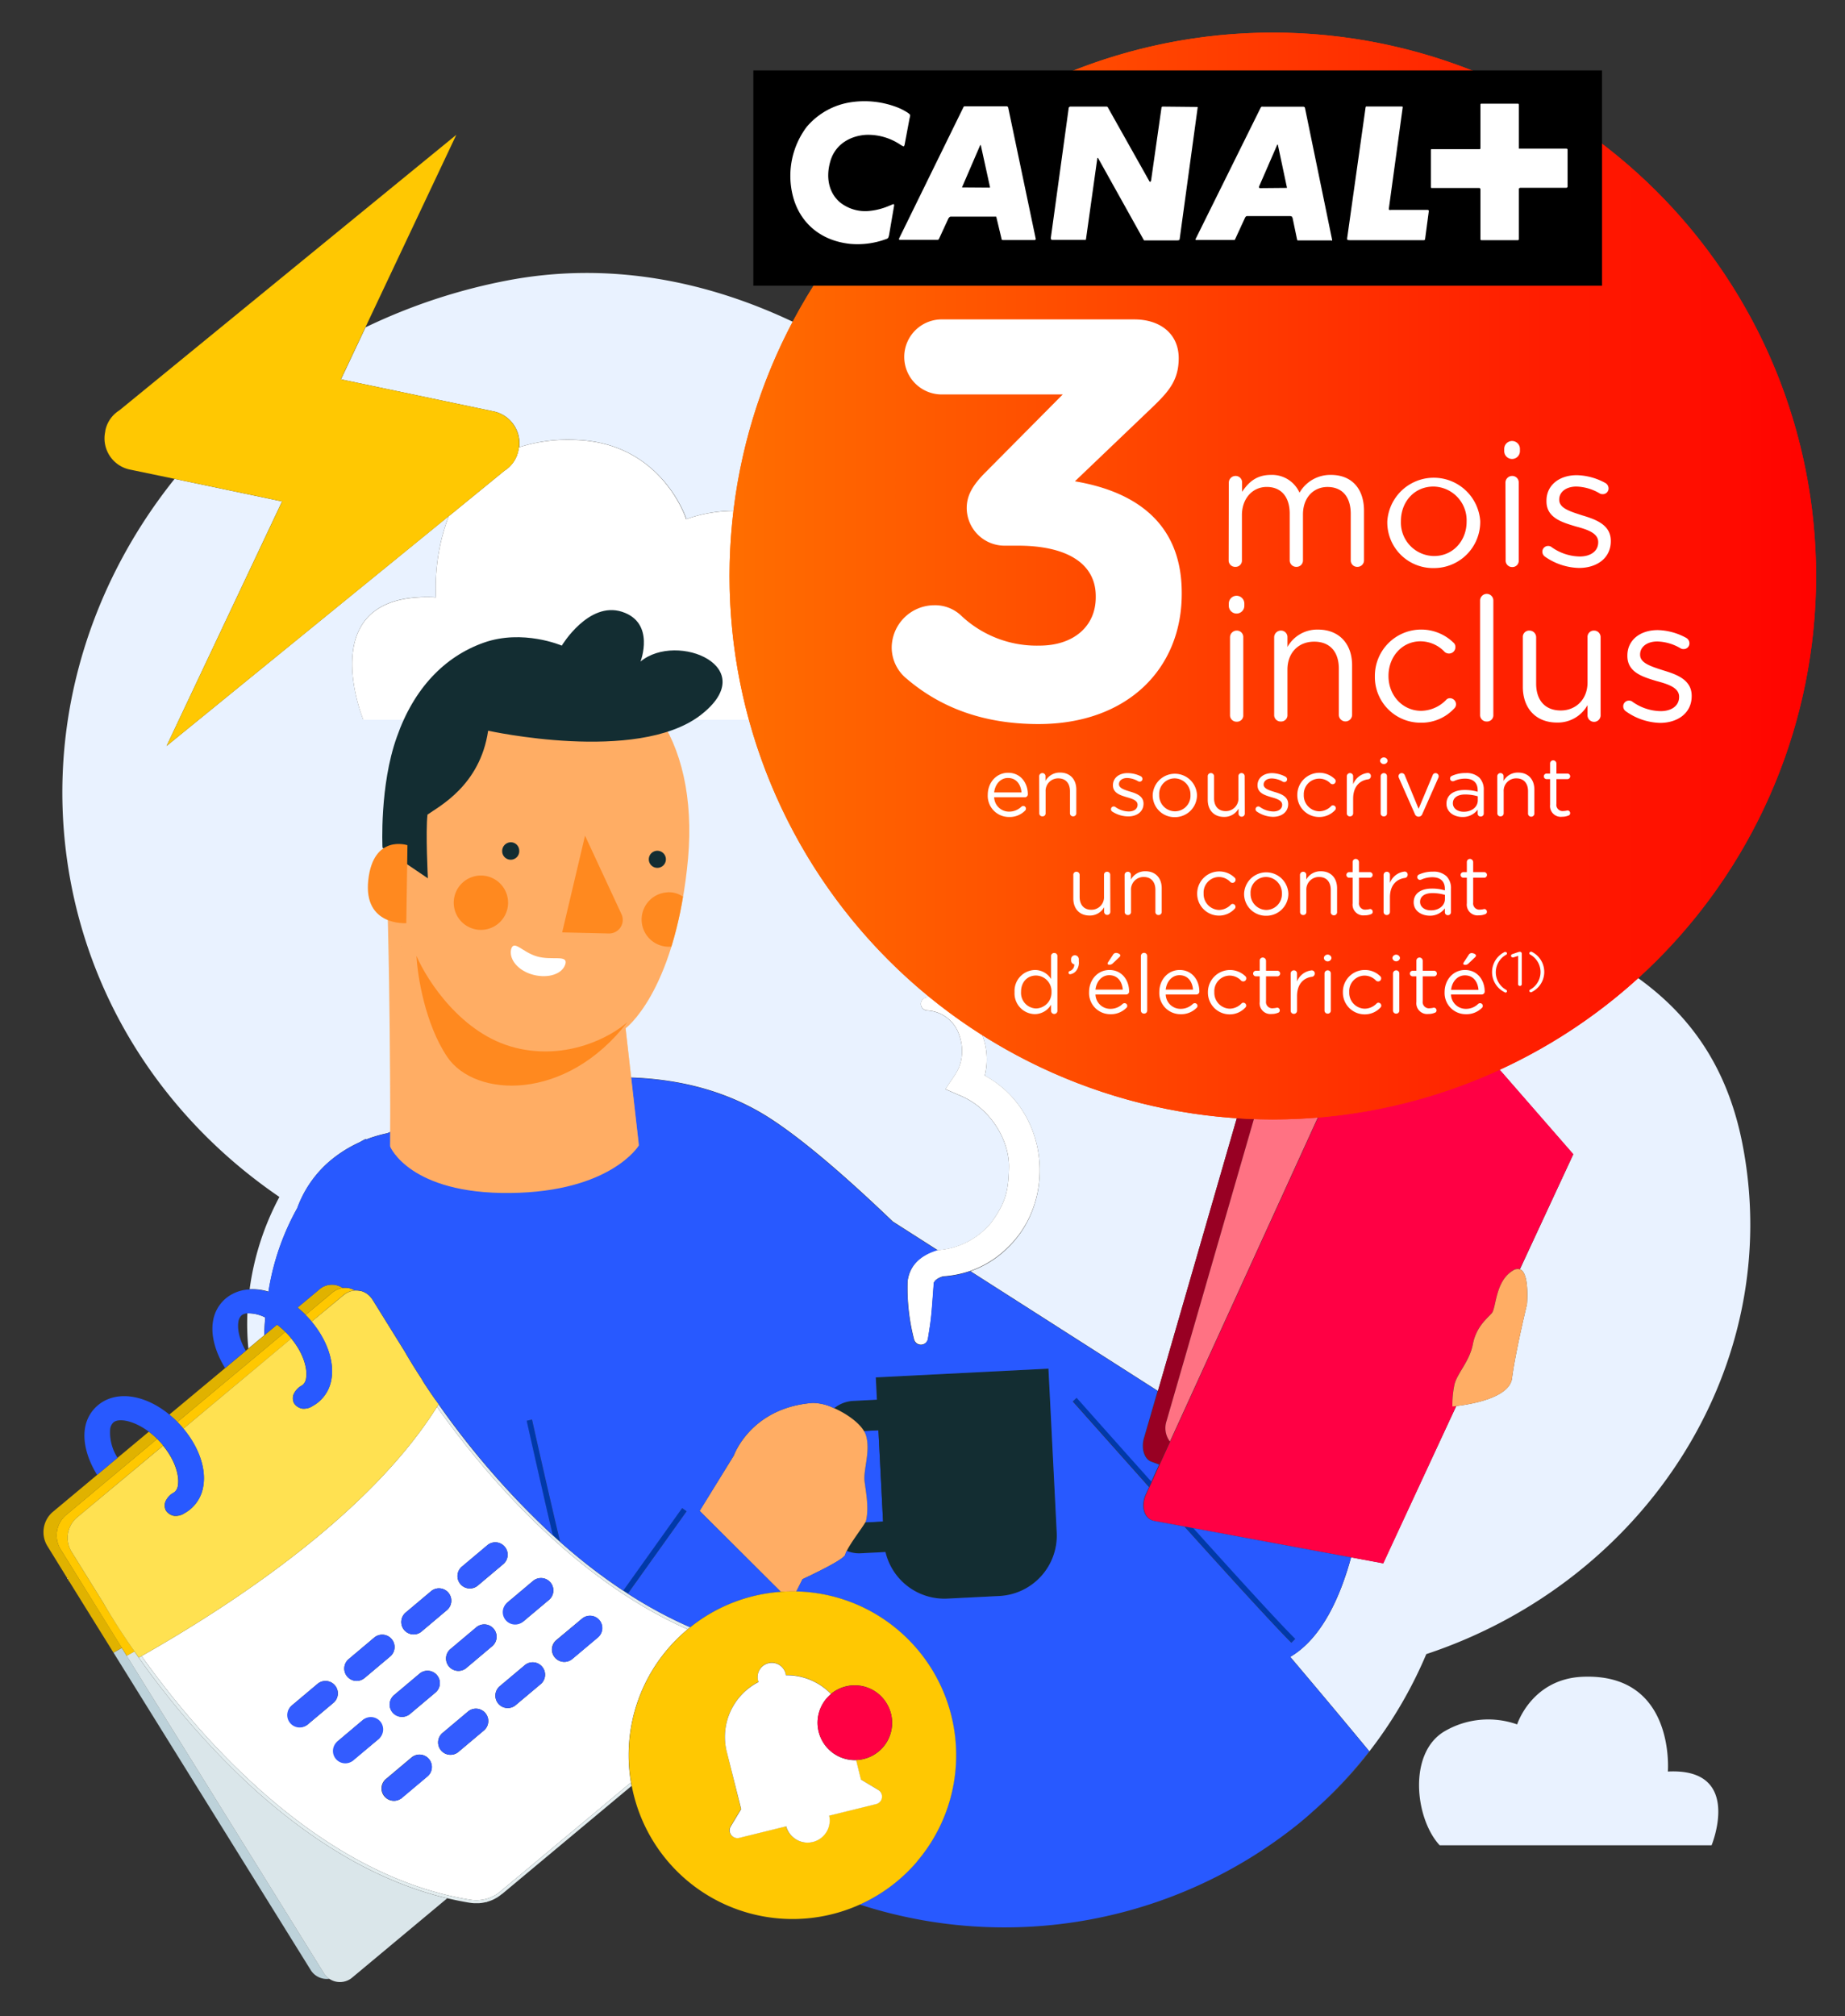 <?xml version="1.0" encoding="UTF-8"?>
<svg xmlns="http://www.w3.org/2000/svg" xmlns:xlink="http://www.w3.org/1999/xlink" id="Calque_1" data-name="Calque 1" viewBox="0 0 475.45 519.4">
  <rect x="0" y="0" width="475.45" height="519.4" fill="#333333" stroke="none"/>
  <defs>
    <style>.cls-1{fill:url(#Dégradé_sans_nom_11);}.cls-2,.cls-9{fill:none;}.cls-3{fill:#e9f2ff;}.cls-4{fill:#fff;}.cls-5{fill:#2859ff;}.cls-6{fill:#132d32;}.cls-7{fill:#ffad64;}.cls-8{fill:#0039a9;}.cls-9{stroke:#fff;stroke-linecap:round;stroke-linejoin:round;stroke-width:0;}.cls-10{fill:#980023;}.cls-11{fill:#ff7283;}.cls-12{fill:#f04;}.cls-13{fill:#bdd2da;}.cls-14{fill:#dae6ea;}.cls-15{fill:#e3edef;}.cls-16{fill:#335cff;}.cls-17{fill:#e0b200;}.cls-18{fill:#ffc800;}.cls-19{fill:#ffe151;}.cls-20{fill:#ffc802;}.cls-21{clip-path:url(#clip-path);}.cls-22{fill:url(#Dégradé_sans_nom_11-3);}.cls-23{opacity:0.72;isolation:isolate;}.cls-24{clip-path:url(#clip-path-2);}.cls-25{fill:#ff891f;}</style>
    <linearGradient id="Dégradé_sans_nom_11" x1="188" y1="148.4" x2="468" y2="148.4" gradientUnits="userSpaceOnUse">
      <stop offset="0" stop-color="#ff6e00"></stop>
      <stop offset="1" stop-color="#ff0200"></stop>
    </linearGradient>
    <clipPath id="clip-path">
      <path class="cls-1" d="M188,148.4A140,140,0,1,0,328,8.4a140,140,0,0,0-140,140"></path>
    </clipPath>
    <linearGradient id="Dégradé_sans_nom_11-3" x1="188" y1="148.4" x2="468" y2="148.4" xlink:href="#Dégradé_sans_nom_11"></linearGradient>
    <clipPath id="clip-path-2">
      <rect class="cls-2" x="99.38" y="235.38" width="63.99" height="71.82" transform="translate(-13.53 6.98) rotate(-2.89)"></rect>
    </clipPath>
  </defs>
  <title>476x520_OHE+-canal-elec-(1)</title>
  <path class="cls-2" d="M63.77,338.35a3.12,3.12,0,0,0-1.3.37l-.16.11a2.8,2.8,0,0,0-.89,1.81c-.26,1.65.18,4.35,1.91,7.37l-2.82,2.35L64,347.43A67.32,67.32,0,0,1,63.77,338.35Z"></path>
  <path class="cls-2" d="M29.44,366.3l-.16.11a2.78,2.78,0,0,0-.89,1.81,12,12,0,0,0,1.9,7.35l-4.95,4.15,13-10.87C34.64,366.07,31,365.36,29.44,366.3Z"></path>
  <path class="cls-3" d="M64,347.43l4.07-3.4c.06-1.57.15-3.11.27-4.6a9.5,9.5,0,0,0-4.59-1.08A67.32,67.32,0,0,0,64,347.43Z"></path>
  <path class="cls-3" d="M334.52,469.91l-.07.06Z"></path>
  <path class="cls-3" d="M69.2,332.76a64.5,64.5,0,0,1,7.42-21.54,29,29,0,0,1,7.61-11.43h0a32.85,32.85,0,0,1,8.46-5.53c1-.57,1.54-.83,1.54-.83l.12.12a34,34,0,0,1,5.48-1.61c23-10.24,66.76-24.55,98.77-3.74,8.49,5.52,19.38,14.9,31.48,26.49l11.6,7.41a19.65,19.65,0,0,0,13.68-7c3.84-5.26,4.52-8.36,4.65-14.23.17-6.84-4.54-15.12-12.27-18.47l-4.08-1.77c2.09-3.44,3.68-4.75,4.15-8.24a12,12,0,0,0-.53-5.44,9.2,9.2,0,0,0-8.38-6.61,1.69,1.69,0,0,1-.05-3.37c10.12-.95,17.47,9.84,14.92,20.15,16.56,9,18.7,32.08,5.91,44.38a25.62,25.62,0,0,1-9.59,6l48.31,30.85,28.17-97.39c.9-3.11,3.56-4.44,5.29-2.64l14.39,15.06,10-21.94c1.55-3.38,5.13-4.63,7-2.45l42.16,48.42L391.68,327c2.52.91,1.81,9,1.81,9s-3.1,12.91-3.85,19.07c-.63,5.17-11.07,6.78-14.37,7.16l-18.85,40.51-8.24-1.53c-2.78,10.21-7.55,20.88-15.68,25.65,8.84,10.43,15.93,18.95,20.37,24.32a114.32,114.32,0,0,1-14.32,15.31,111.86,111.86,0,0,0,29-40.34c56.8-18.86,92.56-74.55,81.48-131.38-8.41-43.19-43.9-55-85.58-66.39.49-7.06,2.32-34.88.91-42.12-8.7-44.61-54.11-62.59-101.26-57.36-31-36.35-80.16-66.81-132.74-56.57a148.34,148.34,0,0,0-36.16,12l-6.33,13.4,39.6,8.31a8.39,8.39,0,0,1,6.33,9.17,41.43,41.43,0,0,1,15.09-1.87c21.8,1,28,20.39,28,20.39a37,37,0,0,1,31,2.88c15.88,9.24,12.72,37.45,2.17,48.79H93.62s-13.68-33.25,18.73-31.53a52,52,0,0,1,3.28-20.9l-72.7,59.21,29.76-63L45,123.37c-23.22,29-34,66.55-26.65,104.54C24.92,261.74,44.8,289.8,72,308.37a70.15,70.15,0,0,0-7.67,23.77A14.29,14.29,0,0,1,69.2,332.76ZM318.38,218.44h0Zm1,0,.36,0Zm1-.1.37-.07Zm1-.22.33-.08Zm1.13-.36.16-.06Zm1.07-.49.27-.15Zm.84-.5a9,9,0,0,0,1-.74A9,9,0,0,1,324.5,216.75Z"></path>
  <path class="cls-4" d="M130,121.27,115.63,133a52,52,0,0,0-3.28,20.9c-32.41-1.72-18.73,31.53-18.73,31.53H210c10.55-11.34,13.71-39.55-2.17-48.79a37,37,0,0,0-31-2.88s-6.17-19.44-28-20.39a41.43,41.43,0,0,0-15.09,1.87,7.14,7.14,0,0,1-.15.78A8,8,0,0,1,130,121.27Z"></path>
  <path class="cls-5" d="M226.37,368.48l-3.76.19a5.22,5.22,0,0,1,.54,1.12c1.24,4.09-.7,8.91-.36,11.83.31,2.61,1.19,6.77.39,10.2a1.84,1.84,0,0,1-.21.45l4.59-.23Z"></path>
  <path class="cls-6" d="M222.61,368.67l3.76-.19L227.56,392l-4.59.23c-.81,1.42-3.66,5.1-4.75,7.3a8.22,8.22,0,0,0,3.54.64l6.46-.33a15.6,15.6,0,0,0,16,12l13.35-.67a15.59,15.59,0,0,0,14.78-16.37l-1.89-37.45-.24-4.75-44.5,2.25.29,5.74-6.2.32a8.42,8.42,0,0,0-4.81,1.89C218.06,364.2,221.26,366.43,222.61,368.67Z"></path>
  <path class="cls-7" d="M205.24,410c1-2,1.59-3.16,1.59-3.16h0c5.34-2.51,10.75-5.28,11-6.31a4.89,4.89,0,0,1,.39-1c1.09-2.2,3.94-5.88,4.75-7.3a1.84,1.84,0,0,0,.21-.45c.8-3.43-.08-7.59-.39-10.2-.34-2.92,1.6-7.74.36-11.83a5.22,5.22,0,0,0-.54-1.12c-1.35-2.24-4.55-4.47-7.65-5.84a13,13,0,0,0-5.5-1.37C193.41,362.66,189.1,375,189.09,375h0l-8.81,14.24,20.92,20.85C202.54,410,203.89,410,205.24,410Z"></path>
  <path class="cls-8" d="M161.77,410.56l15.14-21.21-1.15-.82-15.17,21.26Z"></path>
  <path class="cls-8" d="M144.3,397.21c-2.45-10.35-5.11-22-7.23-31.49l-1.37.31c2.71,12.17,4.92,21.82,6.72,29.49Z"></path>
  <path class="cls-8" d="M277.53,360.08l-1,.94c.2.22,9,10.11,19.66,22.07l.64-1.41C286.28,370,277.73,360.31,277.53,360.08Z"></path>
  <path class="cls-8" d="M332.81,423.19l1-1c-4.56-4.56-15.35-16.4-26.28-28.54l-2.28-.42C316.61,405.86,328.07,418.45,332.81,423.19Z"></path>
  <path class="cls-4" d="M253.77,277.09c2.55-10.31-4.8-21.1-14.92-20.15a1.69,1.69,0,0,0,.05,3.37,9.2,9.2,0,0,1,8.38,6.61,12,12,0,0,1,.53,5.44c-.47,3.49-2.06,4.8-4.15,8.24l4.08,1.77c7.73,3.35,12.44,11.63,12.27,18.47-.13,5.87-.81,9-4.65,14.23a19.65,19.65,0,0,1-13.68,7l-.26,0c-4.15,1.32-7,3.83-7.53,8.05a53.1,53.1,0,0,0,1.68,15,1.84,1.84,0,0,0,3.55-.13c.92-5.56.91-5.95,1.52-14.31a.49.49,0,0,0,0-.21.53.53,0,0,0,.08-.17c.17-.19.42-.89,2.25-1.48a27.45,27.45,0,0,0,7.08-1.4,25.62,25.62,0,0,0,9.59-6C272.47,309.17,270.33,286.11,253.77,277.09Z"></path>
  <path class="cls-9" d="M325.51,216a9,9,0,0,1-1,.74"></path>
  <path class="cls-9" d="M323.93,217.1l-.27.15"></path>
  <path class="cls-9" d="M319.77,218.39l-.36,0"></path>
  <path class="cls-9" d="M320.8,218.25l-.37.07"></path>
  <path class="cls-9" d="M322.75,217.68l-.16.06"></path>
  <path class="cls-9" d="M321.79,218l-.33.08"></path>
  <path class="cls-10" d="M300.62,366.09l27.59-95.37c.9-3.1,3.57-4.44,5.29-2.63l10.25,10.72,2.5-5.47-14.39-15.06c-1.73-1.8-4.39-.47-5.29,2.64L298.4,358.31l-3.54,12.2c-.75,2.62.1,5.35,1.88,6l2.05.76,2.7-5.9A5.7,5.7,0,0,1,300.62,366.09Z"></path>
  <path class="cls-11" d="M328.21,270.72l-27.59,95.37a5.7,5.7,0,0,0,.87,5.29l42.26-92.57L333.5,268.09C331.78,266.28,329.11,267.62,328.21,270.72Z"></path>
  <path class="cls-12" d="M375.27,362.22l-1,.1a25.66,25.66,0,0,1,.5-5.48c.59-2.95,3.88-6,4.77-10.54s3.69-6.69,4.87-8,.85-8.21,5.47-11a2.07,2.07,0,0,1,1.79-.35l13.78-29.61L363.3,249c-1.91-2.18-5.49-.93-7,2.45l-10,21.94-2.5,5.47-42.26,92.57-2.7,5.9-2,4.4-.64,1.41-.86,1.89c-1.41,3.08-.38,6.34,2.15,6.81l7.82,1.45,2.28.42,40.65,7.54,8.24,1.53Z"></path>
  <path class="cls-7" d="M389.89,327.33c-4.62,2.75-4.28,9.65-5.47,11s-4,3.47-4.87,8-4.18,7.59-4.77,10.54a25.66,25.66,0,0,0-.5,5.48l1-.1c3.3-.38,13.74-2,14.37-7.16.75-6.16,3.85-19.07,3.85-19.07s.71-8.1-1.81-9A2.07,2.07,0,0,0,389.89,327.33Z"></path>
  <path class="cls-13" d="M13.56,389.55l24.8-20.7h0l-13,10.87L25,380h0l-11.48,9.58a6.87,6.87,0,0,0-1.43,8.62h0A6.87,6.87,0,0,1,13.56,389.55Z"></path>
  <polygon class="cls-13" points="17.16 406.27 27.16 422.37 20.48 411.62 17.16 406.27"></polygon>
  <polygon class="cls-13" points="58.07 352.4 58.07 352.4 43.63 364.45 43.63 364.45 58.07 352.4"></polygon>
  <path class="cls-13" d="M83.39,508.22l-52-83.67-2.14,1.22L80,507.43a4.87,4.87,0,0,0,4.88,2.36A5.2,5.2,0,0,1,83.39,508.22Z"></path>
  <polygon class="cls-13" points="71.4 341.28 71.4 341.28 68.09 344.03 64.02 347.43 60.51 350.36 59.77 350.98 71.4 341.28"></polygon>
  <path class="cls-13" d="M88.27,331.82h0a4.91,4.91,0,0,0-6,.41l-5.58,4.65h0l5.58-4.65A4.91,4.91,0,0,1,88.27,331.82Z"></path>
  <path class="cls-14" d="M63.8,459.37a212.66,212.66,0,0,1-29.17-33.92l-2,1.11-1.25-2h0l52,83.67a5.2,5.2,0,0,0,1.48,1.57,4.91,4.91,0,0,0,6-.4l24.38-20.34C95.31,484.32,77.83,472.4,63.8,459.37Z"></path>
  <path class="cls-4" d="M124.57,490.17l-.37.06Z"></path>
  <path class="cls-4" d="M126.55,489.62l-.16.06Z"></path>
  <path class="cls-4" d="M123.53,490.3l-.37,0Z"></path>
  <path class="cls-4" d="M122.42,490.32h0Z"></path>
  <path class="cls-4" d="M127.76,489l-.27.16Z"></path>
  <path class="cls-4" d="M125.58,489.94c-.11,0-.23.06-.34.09C125.35,490,125.47,490,125.58,489.94Z"></path>
  <path class="cls-4" d="M172.09,424.81a42.79,42.79,0,0,1,5.12-5.05c-29.85-13.13-52.75-40.63-64.6-57.31-17.08,27.2-51.43,50.18-76.13,64.2C51,447,81.71,483.06,121.2,489.44a9.69,9.69,0,0,0,6.63-1.32,10.47,10.47,0,0,0,1.07-.78l33.7-28.12A42.1,42.1,0,0,1,172.09,424.81Zm-70.91,16.37a3.19,3.19,0,0,1,.39-4.49l6.55-5.51a3.18,3.18,0,1,1,4.1,4.87l-6.55,5.51a4.33,4.33,0,0,1-.37.27A3.2,3.2,0,0,1,101.18,441.18Zm40.67-33.49a3.19,3.19,0,0,1-.38,4.49l-6.56,5.51a3.19,3.19,0,0,1-4.1-4.88l6.55-5.51A3.2,3.2,0,0,1,141.85,407.69Zm-2.42,26.11-6.56,5.51a2.51,2.51,0,0,1-.37.27,3.19,3.19,0,0,1-3.73-5.15l6.56-5.51a3.19,3.19,0,0,1,4.1,4.88Zm-14.62,11.93-6.56,5.52a3.19,3.19,0,1,1-4.1-4.88l6.55-5.51a3.19,3.19,0,0,1,4.11,4.87Zm-4.52-16.1a3.19,3.19,0,1,1-4.1-4.88l6.55-5.51a3.18,3.18,0,1,1,4.1,4.87Zm9.5-26.74-6.55,5.51a3.19,3.19,0,1,1-4.1-4.88l6.55-5.51a3.19,3.19,0,0,1,4.1,4.88Zm-25.27,12.57,6.55-5.51a3.18,3.18,0,1,1,4.1,4.87l-6.55,5.52a4.33,4.33,0,0,1-.37.27,3.19,3.19,0,0,1-3.73-5.15Zm49.92,1.91a3.2,3.2,0,0,1-.39,4.49l-6.55,5.51a4.33,4.33,0,0,1-.37.27,3.18,3.18,0,0,1-3.73-5.14L150,417A3.2,3.2,0,0,1,154.44,417.37Zm-58,4.52a3.18,3.18,0,1,1,4.1,4.87L94,432.27a2.51,2.51,0,0,1-.37.27,3.18,3.18,0,0,1-3.73-5.14ZM79,444.48a3.19,3.19,0,0,1-3.73-5.15l6.55-5.51a3.19,3.19,0,0,1,4.11,4.88l-6.56,5.51A3.18,3.18,0,0,1,79,444.48Zm12,9a2.51,2.51,0,0,1-.37.27A3.18,3.18,0,0,1,87,448.62l6.55-5.51A3.19,3.19,0,0,1,97.6,448Zm12.22,9.95a3.18,3.18,0,0,1-3.73-5.14l6.55-5.51a3.18,3.18,0,1,1,4.1,4.87l-6.55,5.51A3.18,3.18,0,0,1,103.26,463.45Z"></path>
  <path class="cls-4" d="M128.34,488.7a9.24,9.24,0,0,0,1-.74A9.24,9.24,0,0,1,128.34,488.7Z"></path>
  <path class="cls-4" d="M177.86,419.23h0a112.1,112.1,0,0,1-16.09-8.67l-1.18-.77a147.05,147.05,0,0,1-16.29-12.58l-1.88-1.69-1.07-1C151.75,404.2,164.05,413.25,177.86,419.23Z"></path>
  <path class="cls-4" d="M63.8,459.37a212.23,212.23,0,0,1-29.17-33.93h0A212.66,212.66,0,0,0,63.8,459.37Z"></path>
  <path class="cls-15" d="M129.4,487.94l33.36-27.84c-.06-.29-.11-.58-.16-.88l-33.7,28.12a10.47,10.47,0,0,1-1.07.78,9.69,9.69,0,0,1-6.63,1.32C81.71,483.06,51,447,36.48,426.65l-.72.4-1.13-1.61h0A212.23,212.23,0,0,0,63.8,459.37c14,13,31.51,24.95,51.48,29.68q2.86.68,5.79,1.16c.35.05.7.09,1.05.11h1l.37,0,.67-.07.37-.06.67-.14c.11,0,.23,0,.34-.09a8.45,8.45,0,0,0,.81-.26l.16-.06a8.71,8.71,0,0,0,.94-.42l.27-.16.48-.26.1-.08a9.24,9.24,0,0,0,1-.74Z"></path>
  <path class="cls-15" d="M104.33,348.29s1.58,2.83,4.58,7.41c-3-4.58-4.58-7.41-4.58-7.41L96,334.85v0Z"></path>
  <path class="cls-15" d="M93.69,332.83l.14.07Z"></path>
  <path class="cls-15" d="M92.78,332.54l.14,0Z"></path>
  <path class="cls-15" d="M91.87,332.44h0Z"></path>
  <path class="cls-15" d="M95.31,334l.08.1Z"></path>
  <path class="cls-15" d="M94.54,333.31l.12.09Z"></path>
  <path class="cls-15" d="M111.54,359.62l.55.8Z"></path>
  <path class="cls-15" d="M109.6,356.75l-.64-1Z"></path>
  <path class="cls-15" d="M111.19,359.12l-.6-.89Z"></path>
  <path class="cls-15" d="M112.61,362.45c11.85,16.68,34.75,44.18,64.6,57.31l.65-.53c-13.81-6-26.11-15-36.51-24.7A212.56,212.56,0,0,1,113,361.78C112.9,362,112.75,362.22,112.61,362.45Z"></path>
  <path class="cls-15" d="M110.36,357.89l-.62-.93Z"></path>
  <path class="cls-16" d="M130.81,412.81a3.19,3.19,0,1,0,4.1,4.88l6.56-5.51a3.19,3.19,0,0,0-4.11-4.88Z"></path>
  <path class="cls-16" d="M125.69,398l-6.55,5.51a3.19,3.19,0,1,0,4.1,4.88l6.55-5.51a3.19,3.19,0,0,0-4.1-4.88Z"></path>
  <path class="cls-16" d="M150,417l-6.55,5.51a3.18,3.18,0,0,0,3.73,5.14,4.33,4.33,0,0,0,.37-.27l6.55-5.51A3.18,3.18,0,1,0,150,417Z"></path>
  <path class="cls-16" d="M127.23,419.63a3.19,3.19,0,0,0-4.49-.39l-6.55,5.51a3.19,3.19,0,1,0,4.1,4.88l6.55-5.52A3.18,3.18,0,0,0,127.23,419.63Z"></path>
  <path class="cls-16" d="M108.25,420.61a4.33,4.33,0,0,0,.37-.27l6.55-5.52a3.18,3.18,0,1,0-4.1-4.87l-6.55,5.51a3.19,3.19,0,0,0,3.73,5.15Z"></path>
  <path class="cls-16" d="M86.31,434.21a3.19,3.19,0,0,0-4.49-.39l-6.55,5.51a3.19,3.19,0,1,0,4.1,4.88l6.56-5.51A3.19,3.19,0,0,0,86.31,434.21Z"></path>
  <path class="cls-16" d="M135.33,428.92l-6.56,5.51a3.19,3.19,0,0,0,3.73,5.15,2.51,2.51,0,0,0,.37-.27l6.56-5.51a3.19,3.19,0,0,0-4.1-4.88Z"></path>
  <path class="cls-16" d="M112.22,436.05a3.18,3.18,0,1,0-4.1-4.87l-6.55,5.51a3.18,3.18,0,0,0,3.73,5.14,4.33,4.33,0,0,0,.37-.27Z"></path>
  <path class="cls-16" d="M89.89,427.4a3.18,3.18,0,0,0,3.73,5.14,2.51,2.51,0,0,0,.37-.27l6.56-5.51a3.18,3.18,0,1,0-4.1-4.87Z"></path>
  <path class="cls-16" d="M120.7,440.86l-6.55,5.51a3.19,3.19,0,1,0,4.1,4.88l6.56-5.52a3.19,3.19,0,0,0-4.11-4.87Z"></path>
  <path class="cls-16" d="M98,443.5a3.2,3.2,0,0,0-4.49-.39L87,448.62a3.18,3.18,0,0,0,3.72,5.15,2.51,2.51,0,0,0,.37-.27L97.6,448A3.2,3.2,0,0,0,98,443.5Z"></path>
  <path class="cls-16" d="M110.18,457.67a3.18,3.18,0,1,0-4.1-4.87l-6.55,5.51a3.18,3.18,0,1,0,4.1,4.87Z"></path>
  <path class="cls-17" d="M31.42,424.55l-7.54-12.14L15.53,399A6.89,6.89,0,0,1,17,390.34L40.5,370.7a20.92,20.92,0,0,0-2.14-1.85l-24.8,20.7a6.87,6.87,0,0,0-1.43,8.62h0l5,8.1,3.32,5.35,6.68,10.75,2.11,3.4h0l2.14-1.22Z"></path>
  <path class="cls-17" d="M73.53,343.13a20.84,20.84,0,0,0-2.13-1.85L59.77,351l-1.7,1.42h0L43.63,364.45a28.14,28.14,0,0,1,2.08,1.9Z"></path>
  <path class="cls-17" d="M85.64,333a5.41,5.41,0,0,1,2.63-1.2,4.91,4.91,0,0,0-6,.41l-5.58,4.65a26.26,26.26,0,0,1,2.08,1.9Z"></path>
  <path class="cls-18" d="M75.09,344.84c-.14-.17-.27-.34-.42-.51-.37-.43-.75-.82-1.14-1.2L45.71,366.35c.41.42.81.85,1.21,1.3l.34.42Z"></path>
  <path class="cls-18" d="M88.47,333.68a5.16,5.16,0,0,1,2.93-1.23,4.77,4.77,0,0,0-3.13-.63h0a5.41,5.41,0,0,0-2.63,1.2l-6.9,5.76c.41.41.81.84,1.21,1.29l.35.43Z"></path>
  <path class="cls-18" d="M26.7,413.07l-8.35-13.44A6.89,6.89,0,0,1,19.78,391l22.28-18.59-.42-.5c-.38-.43-.76-.83-1.14-1.21L17,390.34A6.89,6.89,0,0,0,15.53,399l8.35,13.44,7.54,12.14,1.25,2,2-1.11h0C29.48,418,26.7,413.07,26.7,413.07Z"></path>
  <path class="cls-19" d="M112.61,362.45c.14-.23.29-.45.43-.67h0c-.33-.46-.64-.92-1-1.36l-.55-.8c-.12-.17-.23-.34-.35-.5l-.6-.89-.23-.34-.62-.93-.14-.21-.64-1,0-.08c-3-4.58-4.58-7.41-4.58-7.41L96,334.85v0a5,5,0,0,0-.58-.75l-.08-.1a6,6,0,0,0-.65-.58l-.12-.09a4.65,4.65,0,0,0-.71-.41l-.14-.07a4.36,4.36,0,0,0-.77-.26l-.14,0a4.49,4.49,0,0,0-.82-.11h-.09a3.69,3.69,0,0,0-.47,0,5.16,5.16,0,0,0-2.93,1.23L80.3,340.5c3.93,4.72,5.84,10.19,5.11,14.72a9.61,9.61,0,0,1-3.54,6.15c-.22.18-.46.34-.7.5l-1,.6a4.14,4.14,0,0,1-2.3.44,3.22,3.22,0,0,1-2.07-1.34,2.78,2.78,0,0,1-.09-2.47,5.17,5.17,0,0,1,1.46-1.78l.82-.51a2.74,2.74,0,0,0,.89-1.82c.35-2.15-.46-6.05-3.82-10.15L47.26,368.07c3.94,4.72,5.86,10.19,5.12,14.73A9.63,9.63,0,0,1,48.84,389c-.22.18-.46.34-.7.5l-1,.6a4.14,4.14,0,0,1-2.3.44,3.23,3.23,0,0,1-2.07-1.35,2.76,2.76,0,0,1-.09-2.46,5.21,5.21,0,0,1,1.46-1.79l.82-.51a2.69,2.69,0,0,0,.89-1.81c.35-2.15-.47-6.06-3.82-10.16L19.78,391a6.89,6.89,0,0,0-1.43,8.63l8.35,13.44s2.78,5,7.93,12.37l1.13,1.61.72-.4C61.18,412.63,95.53,389.65,112.61,362.45Z"></path>
  <path class="cls-5" d="M25.34,379.72l4.95-4.15a12,12,0,0,1-1.9-7.35,2.78,2.78,0,0,1,.89-1.81l.16-.11c1.51-.94,5.2-.23,8.92,2.55h0a20.92,20.92,0,0,1,2.14,1.85c.38.38.76.78,1.14,1.21l.42.5c3.35,4.1,4.17,8,3.82,10.16a2.69,2.69,0,0,1-.89,1.81l-.82.51a5.21,5.21,0,0,0-1.46,1.79,2.76,2.76,0,0,0,.09,2.46,3.23,3.23,0,0,0,2.07,1.35,4.14,4.14,0,0,0,2.3-.44l1-.6c.24-.16.48-.32.7-.5a9.63,9.63,0,0,0,3.54-6.15c.74-4.54-1.18-10-5.12-14.73l-.34-.42c-.4-.45-.8-.88-1.21-1.3a28.14,28.14,0,0,0-2.08-1.9h0c-6.18-5.09-13.46-6.32-18.19-2.61A9.62,9.62,0,0,0,21.9,368c-.59,3.63.65,8,3.14,12h0Z"></path>
  <path class="cls-5" d="M58.07,352.4l1.7-1.42.74-.62L63.33,348c-1.73-3-2.17-5.72-1.91-7.37a2.8,2.8,0,0,1,.89-1.81l.16-.11a3.12,3.12,0,0,1,1.3-.37,9.5,9.5,0,0,1,4.59,1.08c-.12,1.49-.21,3-.27,4.6l3.31-2.75h0a20.84,20.84,0,0,1,2.13,1.85c.39.38.77.77,1.14,1.2.15.17.28.34.42.51,3.36,4.1,4.17,8,3.82,10.15a2.74,2.74,0,0,1-.89,1.82l-.82.51a5.17,5.17,0,0,0-1.46,1.78,2.78,2.78,0,0,0,.09,2.47,3.22,3.22,0,0,0,2.07,1.34,4.14,4.14,0,0,0,2.3-.44l1-.6c.24-.16.48-.32.7-.5a9.61,9.61,0,0,0,3.54-6.15c.73-4.53-1.18-10-5.11-14.72l-.35-.43c-.4-.45-.8-.88-1.21-1.29a26.26,26.26,0,0,0-2.08-1.9h0l5.58-4.65a4.91,4.91,0,0,1,6-.41,4.77,4.77,0,0,1,3.13.63,3.69,3.69,0,0,1,.47,0H92a4.49,4.49,0,0,1,.82.11l.14,0a4.36,4.36,0,0,1,.77.26l.14.07a4.65,4.65,0,0,1,.71.41l.12.09a6,6,0,0,1,.65.58l.08.1a5,5,0,0,1,.58.75v0l8.35,13.44s1.58,2.83,4.58,7.41l0,.08.64,1,.14.21.62.93.23.34.6.89c.12.16.23.33.35.5l.55.8c.31.44.62.9,1,1.36h0a212.56,212.56,0,0,0,28.31,32.75l1.07,1c-1.8-7.67-4-17.32-6.72-29.49l1.37-.31c2.12,9.52,4.78,21.14,7.23,31.49a147.05,147.05,0,0,0,16.29,12.58l15.17-21.26,1.15.82-15.14,21.21a112.1,112.1,0,0,0,16.09,8.67,42,42,0,0,1,23.34-9.12l-20.92-20.85L189.09,375h0s4.32-12.36,20.37-13.56a13,13,0,0,1,5.5,1.37,8.42,8.42,0,0,1,4.81-1.89l6.2-.32-.29-5.74,44.5-2.25.24,4.75,1.89,37.45a15.59,15.59,0,0,1-14.78,16.37l-13.35.67a15.6,15.6,0,0,1-16-12l-6.46.33a8.22,8.22,0,0,1-3.54-.64,4.89,4.89,0,0,0-.39,1c-.25,1-5.66,3.8-11,6.31h0s-.56,1.14-1.59,3.16a42,42,0,0,1,26.34,10.07h0a42.22,42.22,0,0,1-10,70.58A120.91,120.91,0,0,0,334.45,470l.07-.06c1.38-1.11,2.71-2.26,4-3.43a114.32,114.32,0,0,0,14.32-15.31c-4.44-5.37-11.53-13.89-20.37-24.32,8.13-4.77,12.9-15.44,15.68-25.65l-40.65-7.54c10.93,12.14,21.72,24,26.28,28.54l-1,1c-4.74-4.74-16.2-17.33-27.56-29.95l-7.82-1.45c-2.53-.47-3.56-3.73-2.15-6.81l.86-1.89c-10.69-12-19.46-21.85-19.66-22.07l1-.94c.2.23,8.75,9.87,19.25,21.6l2-4.4-2.05-.76c-1.78-.66-2.63-3.39-1.88-6l3.54-12.2-48.31-30.85a27.45,27.45,0,0,1-7.08,1.4c-1.83.59-2.08,1.29-2.25,1.48a.53.53,0,0,1-.08.17.49.49,0,0,1,0,.21c-.61,8.36-.6,8.75-1.52,14.31a1.84,1.84,0,0,1-3.55.13,53.1,53.1,0,0,1-1.68-15c.49-4.22,3.38-6.73,7.53-8.05l.26,0-11.6-7.41c-12.1-11.59-23-21-31.48-26.49-32-20.81-75.76-6.5-98.77,3.74a34,34,0,0,0-5.48,1.61l-.12-.12s-.57.26-1.54.83a32.85,32.85,0,0,0-8.46,5.53h0a29,29,0,0,0-7.61,11.43,64.5,64.5,0,0,0-7.42,21.54,14.29,14.29,0,0,0-4.9-.62,10.24,10.24,0,0,0-5.83,2.12,9.62,9.62,0,0,0-3.54,6.15c-.59,3.63.66,8,3.14,12Z"></path>
  <path class="cls-3" d="M371,475.4h70.07s8.24-20-11.27-19c0,0,2.05-25.45-22-24.41-13.13.57-16.84,12.27-16.84,12.27A22.3,22.3,0,0,0,372.31,446C362.74,451.58,364.65,468.57,371,475.4Z"></path>
  <path class="cls-20" d="M42.93,192.18,115.63,133,130,121.27a8,8,0,0,0,3.61-5.28,7.14,7.14,0,0,0,.15-.78,8.39,8.39,0,0,0-6.33-9.17l-39.6-8.31,6.33-13.4,23.43-49.6-86.84,71A8,8,0,0,0,27.13,111h0a.83.83,0,0,1,0,.15,8.2,8.2,0,0,0,6.23,9.8L45,123.37l27.71,5.81Z"></path>
  <path class="cls-20" d="M236.31,479.58a42.21,42.21,0,0,0-4.72-59.5h0A42,42,0,0,0,205.24,410c-1.35,0-2.7,0-4,.1a42,42,0,0,0-23.34,9.12h0l-.65.53a42.79,42.79,0,0,0-5.12,5.05,42.1,42.1,0,0,0-9.49,34.41c.05.3.1.59.16.88a42.18,42.18,0,0,0,73.55,19.48Zm-7.49-40.14a9.58,9.58,0,0,1-8.24,14l1.24,5,4.53,2.72a2,2,0,0,1-.54,3.58l-12.18,3a5.71,5.71,0,0,1-11.08,2.75l-12.18,3a2,2,0,0,1-2.15-2.91l2.73-4.53-3.66-14.76a15.88,15.88,0,0,1,8.19-18,3.24,3.24,0,0,1-.13-.41,3.65,3.65,0,0,1,7.09-1.76,3.07,3.07,0,0,1,.07.42,15.92,15.92,0,0,1,11.64,4.85,9.17,9.17,0,0,1,1.75-1.16A9.6,9.6,0,0,1,228.82,439.44Z"></path>
  <path class="cls-4" d="M211.73,448.19a9.59,9.59,0,0,1,2.42-11.75,15.92,15.92,0,0,0-11.64-4.85,3.07,3.07,0,0,0-.07-.42,3.65,3.65,0,0,0-7.09,1.76,3.24,3.24,0,0,0,.13.41,15.88,15.88,0,0,0-8.19,18L191,466.08l-2.73,4.53a2,2,0,0,0,2.15,2.91l12.18-3a5.71,5.71,0,0,0,11.08-2.75l12.18-3a2,2,0,0,0,.54-3.58l-4.53-2.72-1.24-5A9.6,9.6,0,0,1,211.73,448.19Z"></path>
  <path class="cls-12" d="M211.73,448.19a9.6,9.6,0,1,0,4.17-12.91,9.17,9.17,0,0,0-1.75,1.16A9.59,9.59,0,0,0,211.73,448.19Z"></path>
  <path class="cls-1" d="M188,148.4A140,140,0,1,0,328,8.4a140,140,0,0,0-140,140"></path>
  <g class="cls-21">
    <rect class="cls-22" x="188" y="8.4" width="280" height="280"></rect>
  </g>
  <path class="cls-4" d="M233.6,174.82a10.38,10.38,0,0,1-3.81-8.06,11,11,0,0,1,10.84-10.83,9.77,9.77,0,0,1,7.17,2.78,28.35,28.35,0,0,0,20.07,7.62c8.64,0,14.5-4.84,14.5-12.45v-.3c0-8.34-7.33-13-20.07-13h-3.51a9.75,9.75,0,0,1-9.67-9.67c0-3.07,1.32-5.71,4.83-9.22l19.92-20.07H242.38a9.67,9.67,0,0,1,0-19.33h49.95c6.59,0,11.42,3.66,11.42,10,0,5.71-2.64,8.64-6.74,12.59L277,124c13.91,2.34,27.53,9.52,27.53,28.71V153c0,19.33-14.06,33.54-36.91,33.54C252.93,186.54,242,182,233.6,174.82Z"></path>
  <path class="cls-4" d="M316.66,124.35a1.73,1.73,0,0,1,1.69-1.73,1.65,1.65,0,0,1,1.73,1.73v2.36c1.56-2.31,3.56-4.36,7.42-4.36a7.74,7.74,0,0,1,7.38,4.58,9.16,9.16,0,0,1,8.09-4.58c5.33,0,8.53,3.51,8.53,9.25v12.7a1.68,1.68,0,0,1-1.69,1.74,1.66,1.66,0,0,1-1.73-1.74V132.4c0-4.45-2.22-6.94-6-6.94-3.46,0-6.31,2.58-6.31,7.11V144.3a1.66,1.66,0,0,1-1.73,1.74,1.68,1.68,0,0,1-1.69-1.74v-12c0-4.31-2.22-6.85-5.91-6.85s-6.4,3-6.4,7.25V144.3a1.62,1.62,0,0,1-1.69,1.74,1.66,1.66,0,0,1-1.73-1.74Z"></path>
  <path class="cls-4" d="M357.5,134.44v-.09a12,12,0,0,1,23.95-.09v.09a11.9,11.9,0,0,1-12,12A11.77,11.77,0,0,1,357.5,134.44Zm20.44,0v-.09a8.69,8.69,0,0,0-8.53-9c-5,0-8.4,4-8.4,8.88v.09a8.62,8.62,0,0,0,8.49,8.93C374.48,143.28,377.94,139.24,377.94,134.44Z"></path>
  <path class="cls-4" d="M387.63,115.64a2,2,0,0,1,4.05,0v.58a2,2,0,0,1-4.05,0Zm.32,8.71a1.72,1.72,0,0,1,1.68-1.73,1.66,1.66,0,0,1,1.74,1.73v20a1.62,1.62,0,0,1-1.69,1.74A1.66,1.66,0,0,1,388,144.3Z"></path>
  <path class="cls-4" d="M398.08,143.37a1.55,1.55,0,0,1-.62-1.24,1.46,1.46,0,0,1,1.51-1.47,1.34,1.34,0,0,1,.84.27,12.81,12.81,0,0,0,7.29,2.44c2.8,0,4.75-1.38,4.75-3.64v-.09c0-2.27-2.71-3.2-5.73-4-3.56-1.06-7.6-2.22-7.6-6.48V129c0-4,3.29-6.58,7.82-6.58a16,16,0,0,1,7.33,2,1.62,1.62,0,0,1,.85,1.42,1.47,1.47,0,0,1-1.51,1.47,1.5,1.5,0,0,1-.76-.18,12.42,12.42,0,0,0-6-1.78c-2.71,0-4.44,1.42-4.44,3.33v.09c0,2.18,2.84,3,5.91,4,3.55,1.06,7.38,2.44,7.38,6.57v.09c0,4.36-3.6,6.89-8.18,6.89A15.88,15.88,0,0,1,398.08,143.37Z"></path>
  <path class="cls-4" d="M316.66,155.49a2,2,0,0,1,4,0v.58a2,2,0,0,1-4,0Zm.31,8.71a1.73,1.73,0,0,1,1.69-1.74,1.66,1.66,0,0,1,1.73,1.74v20a1.61,1.61,0,0,1-1.68,1.73,1.66,1.66,0,0,1-1.74-1.73Z"></path>
  <path class="cls-4" d="M328.35,164.2a1.73,1.73,0,0,1,1.69-1.74,1.66,1.66,0,0,1,1.73,1.74v2.49a8.76,8.76,0,0,1,7.87-4.49c5.51,0,8.79,3.73,8.79,9.19v12.76a1.71,1.71,0,1,1-3.42,0V172.24c0-4.27-2.26-6.93-6.35-6.93s-6.89,2.89-6.89,7.2v11.64a1.62,1.62,0,0,1-1.69,1.73,1.65,1.65,0,0,1-1.73-1.73Z"></path>
  <path class="cls-4" d="M354.3,174.28v-.09a11.94,11.94,0,0,1,20.22-8.66,1.47,1.47,0,0,1,.53,1.2,1.63,1.63,0,0,1-1.64,1.64,1.68,1.68,0,0,1-1.11-.4,8.62,8.62,0,0,0-6.27-2.75c-4.66,0-8.22,3.91-8.22,8.89v.08c0,5,3.65,8.94,8.45,8.94a9.16,9.16,0,0,0,6.39-2.8,1.27,1.27,0,0,1,1-.45,1.58,1.58,0,0,1,1.56,1.56,1.44,1.44,0,0,1-.45,1.06,11.46,11.46,0,0,1-8.66,3.69A11.76,11.76,0,0,1,354.3,174.28Z"></path>
  <path class="cls-4" d="M381.41,154.73A1.73,1.73,0,0,1,383.1,153a1.71,1.71,0,0,1,1.73,1.73v29.42a1.61,1.61,0,0,1-1.68,1.73,1.66,1.66,0,0,1-1.74-1.73Z"></path>
  <path class="cls-4" d="M412.47,184.15a1.69,1.69,0,1,1-3.37,0v-2.49a8.76,8.76,0,0,1-7.87,4.49c-5.51,0-8.8-3.74-8.8-9.2V164.2a1.62,1.62,0,0,1,1.69-1.74,1.72,1.72,0,0,1,1.74,1.74v11.91c0,4.26,2.26,6.93,6.35,6.93,3.91,0,6.89-2.89,6.89-7.2V164.2a1.62,1.62,0,0,1,1.69-1.74,1.67,1.67,0,0,1,1.68,1.74Z"></path>
  <path class="cls-4" d="M418.92,183.21a1.53,1.53,0,0,1-.62-1.24,1.46,1.46,0,0,1,1.51-1.47,1.34,1.34,0,0,1,.84.27,12.83,12.83,0,0,0,7.29,2.44c2.8,0,4.76-1.37,4.76-3.64v-.09c0-2.26-2.72-3.2-5.74-4-3.55-1.07-7.59-2.22-7.59-6.49v-.09c0-4,3.28-6.57,7.82-6.57a16,16,0,0,1,7.33,2,1.62,1.62,0,0,1,.84,1.42,1.46,1.46,0,0,1-1.51,1.47,1.37,1.37,0,0,1-.75-.18,12.48,12.48,0,0,0-6-1.78c-2.71,0-4.45,1.43-4.45,3.34v.09c0,2.17,2.85,3,5.91,4,3.56,1.07,7.38,2.44,7.38,6.58v.08c0,4.36-3.6,6.89-8.18,6.89A15.88,15.88,0,0,1,418.92,183.21Z"></path>
  <path class="cls-4" d="M260,210.48a5.45,5.45,0,0,1-5.46-5.69v0c0-3.16,2.2-5.7,5.25-5.7,3.24,0,5.08,2.65,5.08,5.55a.76.76,0,0,1-.76.76h-7.92a3.83,3.83,0,0,0,3.86,3.7,4.52,4.52,0,0,0,3.15-1.26.75.75,0,0,1,.47-.2.69.69,0,0,1,.71.7.67.67,0,0,1-.25.53A5.54,5.54,0,0,1,260,210.48Zm3.24-6.33c-.17-2-1.29-3.72-3.49-3.72-1.93,0-3.32,1.61-3.56,3.72Z"></path>
  <path class="cls-4" d="M267.79,200a.82.82,0,0,1,.81-.83.79.79,0,0,1,.82.83v1.18a4.19,4.19,0,0,1,3.75-2.14c2.62,0,4.19,1.78,4.19,4.38v6.08a.79.79,0,0,1-.81.82.78.78,0,0,1-.82-.82v-5.67c0-2-1.08-3.3-3-3.3a3.22,3.22,0,0,0-3.28,3.42v5.55a.77.77,0,0,1-.8.82.78.78,0,0,1-.83-.82Z"></path>
  <path class="cls-4" d="M286.59,209.06a.71.71,0,0,1-.29-.59.69.69,0,0,1,.71-.7.71.71,0,0,1,.41.13,6.08,6.08,0,0,0,3.47,1.16c1.33,0,2.26-.65,2.26-1.73v0c0-1.08-1.29-1.53-2.73-1.93-1.69-.51-3.62-1.06-3.62-3.09v0c0-1.89,1.57-3.13,3.73-3.13A7.65,7.65,0,0,1,294,200a.78.78,0,0,1,.4.68.69.69,0,0,1-.72.69.76.76,0,0,1-.36-.08,5.89,5.89,0,0,0-2.85-.85c-1.29,0-2.12.68-2.12,1.59v0c0,1,1.35,1.44,2.81,1.89,1.7.5,3.52,1.16,3.52,3.13v0c0,2.07-1.72,3.28-3.9,3.28A7.55,7.55,0,0,1,286.59,209.06Z"></path>
  <path class="cls-4" d="M297.05,204.81v0a5.71,5.71,0,0,1,11.41,0v0a5.67,5.67,0,0,1-5.74,5.71A5.6,5.6,0,0,1,297.05,204.81Zm9.73,0v0a4.14,4.14,0,0,0-4.06-4.28,4,4,0,0,0-4,4.24v0a4.1,4.1,0,0,0,4,4.25A4,4,0,0,0,306.78,204.81Z"></path>
  <path class="cls-4" d="M320.78,209.51a.81.81,0,1,1-1.61,0v-1.19a4.16,4.16,0,0,1-3.75,2.14c-2.62,0-4.19-1.78-4.19-4.38V200a.78.78,0,0,1,.81-.83.81.81,0,0,1,.82.83v5.67c0,2,1.08,3.3,3,3.3a3.24,3.24,0,0,0,3.28-3.43V200a.77.77,0,0,1,.8-.83.8.8,0,0,1,.81.83Z"></path>
  <path class="cls-4" d="M323.85,209.06a.71.71,0,0,1-.3-.59.7.7,0,0,1,.72-.7.71.71,0,0,1,.41.13,6.08,6.08,0,0,0,3.47,1.16c1.33,0,2.26-.65,2.26-1.73v0c0-1.08-1.29-1.53-2.73-1.93-1.69-.51-3.62-1.06-3.62-3.09v0c0-1.89,1.57-3.13,3.73-3.13a7.65,7.65,0,0,1,3.49.93.78.78,0,0,1,.4.68.69.69,0,0,1-.72.69.73.73,0,0,1-.36-.08,5.89,5.89,0,0,0-2.85-.85c-1.3,0-2.12.68-2.12,1.59v0c0,1,1.35,1.44,2.81,1.89,1.7.5,3.52,1.16,3.52,3.13v0c0,2.07-1.72,3.28-3.9,3.28A7.55,7.55,0,0,1,323.85,209.06Z"></path>
  <path class="cls-4" d="M334.31,204.81v0a5.69,5.69,0,0,1,9.63-4.13.7.7,0,0,1,.25.57.78.78,0,0,1-.78.79.86.86,0,0,1-.53-.19,4,4,0,0,0-6.9,2.92v0a4.08,4.08,0,0,0,4,4.25,4.39,4.39,0,0,0,3.05-1.33.58.58,0,0,1,.46-.21.74.74,0,0,1,.74.74.69.69,0,0,1-.21.51,5.47,5.47,0,0,1-4.12,1.75A5.6,5.6,0,0,1,334.31,204.81Z"></path>
  <path class="cls-4" d="M347.07,200a.82.82,0,0,1,.81-.83.79.79,0,0,1,.82.83v2.05a4.58,4.58,0,0,1,3.77-2.92.77.77,0,0,1,.8.82.8.8,0,0,1-.72.83c-2.11.27-3.85,1.82-3.85,5v3.73a.79.79,0,0,1-.8.82.78.78,0,0,1-.83-.82Z"></path>
  <path class="cls-4" d="M355.65,195.86a1,1,0,0,1,1.92,0v.27a1,1,0,0,1-1.92,0Zm.14,4.15a.83.83,0,0,1,.81-.83.78.78,0,0,1,.82.83v9.5a.76.76,0,0,1-.8.82.78.78,0,0,1-.83-.82Z"></path>
  <path class="cls-4" d="M366.53,209.7a1,1,0,0,1-.91.7h-.09a1,1,0,0,1-.93-.7l-4.1-9.27a1.06,1.06,0,0,1-.11-.44.81.81,0,0,1,.82-.81.83.83,0,0,1,.83.64l3.53,8.55,3.6-8.6a.79.79,0,0,1,.76-.59.81.81,0,0,1,.81.81.91.91,0,0,1-.09.4Z"></path>
  <path class="cls-4" d="M372.75,207.05v0c0-2.28,1.91-3.53,4.68-3.53a11.74,11.74,0,0,1,3.36.46v-.38c0-2-1.2-3-3.25-3a6.91,6.91,0,0,0-2.84.61.89.89,0,0,1-.3.06.69.69,0,0,1-.72-.69.72.72,0,0,1,.45-.68,8.2,8.2,0,0,1,3.58-.74,4.82,4.82,0,0,1,3.53,1.2,4.39,4.39,0,0,1,1.12,3.2v6a.76.76,0,0,1-.78.8.74.74,0,0,1-.79-.76v-1a4.77,4.77,0,0,1-4,1.88C374.81,210.46,372.75,209.32,372.75,207.05Zm8.07-.84v-1.06a11.58,11.58,0,0,0-3.22-.47c-2.05,0-3.2.89-3.2,2.27v0c0,1.38,1.29,2.18,2.75,2.18C379.19,209.17,380.82,207.94,380.82,206.21Z"></path>
  <path class="cls-4" d="M385.84,200a.82.82,0,0,1,.8-.83.79.79,0,0,1,.83.83v1.18a4.17,4.17,0,0,1,3.74-2.14c2.63,0,4.19,1.78,4.19,4.38v6.08a.82.82,0,1,1-1.63,0v-5.67c0-2-1.08-3.3-3-3.3a3.21,3.21,0,0,0-3.28,3.42v5.55a.77.77,0,0,1-.81.82.78.78,0,0,1-.82-.82Z"></path>
  <path class="cls-4" d="M399.45,207.33v-6.6h-.89a.72.72,0,0,1,0-1.44h.89v-2.58a.8.8,0,0,1,.8-.83.84.84,0,0,1,.83.83v2.58h2.83a.72.72,0,1,1,0,1.44h-2.83v6.39a1.61,1.61,0,0,0,1.84,1.82,4.68,4.68,0,0,0,1-.15.68.68,0,0,1,.7.7.6.6,0,0,1-.46.63,4.16,4.16,0,0,1-1.61.3A2.78,2.78,0,0,1,399.45,207.33Z"></path>
  <path class="cls-4" d="M286.13,234.91a.8.8,0,1,1-1.6,0v-1.18a4.19,4.19,0,0,1-3.75,2.14c-2.62,0-4.19-1.78-4.19-4.39v-6.07a.77.77,0,0,1,.8-.82.81.81,0,0,1,.83.82v5.67c0,2,1.08,3.3,3,3.3a3.23,3.23,0,0,0,3.28-3.42v-5.55a.76.76,0,0,1,.8-.82.79.79,0,0,1,.8.82Z"></path>
  <path class="cls-4" d="M289.8,225.41a.82.82,0,0,1,.8-.82.78.78,0,0,1,.83.82v1.19a4.15,4.15,0,0,1,3.74-2.14c2.63,0,4.2,1.78,4.2,4.38v6.07a.8.8,0,0,1-.81.83.78.78,0,0,1-.82-.83v-5.67c0-2-1.08-3.3-3-3.3a3.22,3.22,0,0,0-3.28,3.43v5.54a.77.77,0,0,1-.8.83.79.79,0,0,1-.83-.83Z"></path>
  <path class="cls-4" d="M308.51,230.21v0a5.69,5.69,0,0,1,9.63-4.12.68.68,0,0,1,.26.57.78.78,0,0,1-.79.78.8.8,0,0,1-.53-.19,4.09,4.09,0,0,0-3-1.31,4,4,0,0,0-3.91,4.23v0a4.09,4.09,0,0,0,4,4.26,4.32,4.32,0,0,0,3-1.34.65.65,0,0,1,.47-.21.75.75,0,0,1,.74.74.69.69,0,0,1-.21.51,5.48,5.48,0,0,1-4.13,1.76A5.62,5.62,0,0,1,308.51,230.21Z"></path>
  <path class="cls-4" d="M320.6,230.21v0a5.71,5.71,0,0,1,11.41,0v0a5.67,5.67,0,0,1-5.74,5.72A5.61,5.61,0,0,1,320.6,230.21Zm9.74,0v0a4.14,4.14,0,0,0-4.07-4.27,4,4,0,0,0-4,4.23v0a4.11,4.11,0,0,0,4.05,4.26A4.05,4.05,0,0,0,330.34,230.21Z"></path>
  <path class="cls-4" d="M335,225.41a.81.81,0,0,1,.8-.82.78.78,0,0,1,.82.82v1.19a4.18,4.18,0,0,1,3.75-2.14c2.63,0,4.19,1.78,4.19,4.38v6.07a.82.82,0,1,1-1.63,0v-5.67c0-2-1.08-3.3-3-3.3a3.23,3.23,0,0,0-3.29,3.43v5.54a.77.77,0,0,1-.8.83.78.78,0,0,1-.82-.83Z"></path>
  <path class="cls-4" d="M348.57,232.73v-6.6h-.89a.72.72,0,0,1,0-1.44h.89v-2.58a.8.8,0,0,1,.8-.83.85.85,0,0,1,.83.83v2.58H353a.72.72,0,1,1,0,1.44H350.2v6.39a1.61,1.61,0,0,0,1.84,1.82,4.81,4.81,0,0,0,1-.15.68.68,0,0,1,.7.7.62.62,0,0,1-.46.64,4.17,4.17,0,0,1-1.61.29A2.77,2.77,0,0,1,348.57,232.73Z"></path>
  <path class="cls-4" d="M356.55,225.41a.82.82,0,0,1,.8-.82.78.78,0,0,1,.83.82v2.05a4.58,4.58,0,0,1,3.77-2.92.77.77,0,0,1,.8.83.81.81,0,0,1-.72.82c-2.12.28-3.85,1.82-3.85,5v3.72a.8.8,0,0,1-.81.83.79.79,0,0,1-.82-.83Z"></path>
  <path class="cls-4" d="M364.3,232.46v0c0-2.29,1.9-3.54,4.67-3.54a11.49,11.49,0,0,1,3.37.47V229c0-2-1.21-3-3.26-3a6.94,6.94,0,0,0-2.84.62.83.83,0,0,1-.29.06.7.7,0,0,1-.72-.7.72.72,0,0,1,.44-.68,8.35,8.35,0,0,1,3.58-.74,4.81,4.81,0,0,1,3.53,1.21,4.32,4.32,0,0,1,1.13,3.2v6a.77.77,0,0,1-.79.81.74.74,0,0,1-.78-.76v-1a4.75,4.75,0,0,1-4,1.89C366.35,235.87,364.3,234.72,364.3,232.46Zm8.06-.85v-1.06a11.5,11.5,0,0,0-3.22-.46c-2.05,0-3.19.89-3.19,2.26v0c0,1.38,1.29,2.18,2.75,2.18C370.73,234.57,372.36,233.35,372.36,231.61Z"></path>
  <path class="cls-4" d="M378,232.73v-6.6h-.89a.72.72,0,0,1,0-1.44H378v-2.58a.8.8,0,0,1,.81-.83.85.85,0,0,1,.82.83v2.58h2.84a.72.72,0,1,1,0,1.44h-2.84v6.39a1.61,1.61,0,0,0,1.84,1.82,5,5,0,0,0,1-.15.68.68,0,0,1,.7.7.62.62,0,0,1-.47.64,4.13,4.13,0,0,1-1.61.29A2.77,2.77,0,0,1,378,232.73Z"></path>
  <path class="cls-4" d="M272.49,260.32a.82.82,0,1,1-1.63,0v-1.48a4.91,4.91,0,0,1-4.19,2.43,5.33,5.33,0,0,1-5.22-5.67v0a5.38,5.38,0,0,1,5.22-5.7,4.87,4.87,0,0,1,4.19,2.33v-5.88a.78.78,0,0,1,.81-.83.78.78,0,0,1,.82.83Zm-9.37-4.79v.05a4,4,0,0,0,3.85,4.23,4.09,4.09,0,0,0,4-4.23v-.05a4.07,4.07,0,0,0-4-4.21C264.85,251.32,263.12,252.89,263.12,255.53Z"></path>
  <path class="cls-4" d="M275.65,250.18a1.72,1.72,0,0,0,1.19-1.74,1,1,0,0,1-.83-1v-.34a1,1,0,0,1,1-1,1.05,1.05,0,0,1,1,1.16v.4a3.37,3.37,0,0,1-.76,2.54,2.41,2.41,0,0,1-1.44.79.38.38,0,0,1-.44-.43A.38.38,0,0,1,275.65,250.18Z"></path>
  <path class="cls-4" d="M286.11,261.29a5.45,5.45,0,0,1-5.46-5.69v0c0-3.16,2.2-5.7,5.25-5.7,3.23,0,5.07,2.65,5.07,5.55a.75.75,0,0,1-.76.76H282.3a3.81,3.81,0,0,0,3.85,3.7,4.5,4.5,0,0,0,3.15-1.27.79.79,0,0,1,.47-.19.7.7,0,0,1,.72.7.68.68,0,0,1-.26.53A5.56,5.56,0,0,1,286.11,261.29Zm3.23-6.33c-.16-2-1.29-3.72-3.49-3.72-1.92,0-3.32,1.61-3.55,3.72Zm-3.91-6.73a.56.56,0,0,1,.11-.31l1.27-1.93a.91.91,0,0,1,.76-.49c.51,0,1.14.32,1.14.64a.73.73,0,0,1-.3.48l-1.58,1.51a1.2,1.2,0,0,1-1,.4C285.56,248.53,285.43,248.42,285.43,248.23Z"></path>
  <path class="cls-4" d="M294,246.31a.82.82,0,0,1,.81-.83.81.81,0,0,1,.82.83v14a.77.77,0,0,1-.8.82.79.79,0,0,1-.83-.82Z"></path>
  <path class="cls-4" d="M304.21,261.29a5.45,5.45,0,0,1-5.46-5.69v0c0-3.16,2.2-5.7,5.25-5.7,3.23,0,5.07,2.65,5.07,5.55a.76.76,0,0,1-.76.76H300.4a3.81,3.81,0,0,0,3.85,3.7,4.5,4.5,0,0,0,3.15-1.27.79.79,0,0,1,.47-.19.7.7,0,0,1,.72.7.68.68,0,0,1-.26.53A5.56,5.56,0,0,1,304.21,261.29Zm3.23-6.33c-.16-2-1.29-3.72-3.49-3.72-1.92,0-3.32,1.61-3.55,3.72Z"></path>
  <path class="cls-4" d="M311.28,255.62v0a5.69,5.69,0,0,1,9.63-4.13.7.7,0,0,1,.25.57.77.77,0,0,1-.78.78.8.8,0,0,1-.53-.19,4.09,4.09,0,0,0-3-1.31,4,4,0,0,0-3.92,4.23v.05a4.09,4.09,0,0,0,4,4.25,4.39,4.39,0,0,0,3-1.33.6.6,0,0,1,.47-.21.74.74,0,0,1,.74.74.66.66,0,0,1-.22.5,5.44,5.44,0,0,1-4.12,1.76A5.6,5.6,0,0,1,311.28,255.62Z"></path>
  <path class="cls-4" d="M324.62,258.14v-6.61h-.89a.72.72,0,1,1,0-1.43h.89v-2.59a.79.79,0,0,1,.8-.82.85.85,0,0,1,.83.82v2.59h2.83a.72.72,0,1,1,0,1.43h-2.83v6.4a1.61,1.61,0,0,0,1.84,1.82,4.81,4.81,0,0,0,1-.15.68.68,0,0,1,.7.7.61.61,0,0,1-.47.63,4.08,4.08,0,0,1-1.6.3A2.78,2.78,0,0,1,324.62,258.14Z"></path>
  <path class="cls-4" d="M332.6,250.81a.82.82,0,0,1,.8-.82.79.79,0,0,1,.83.82v2.06A4.56,4.56,0,0,1,338,250a.77.77,0,0,1,.81.82.82.82,0,0,1-.72.83c-2.12.27-3.85,1.82-3.85,5v3.73a.8.8,0,0,1-.81.82.79.79,0,0,1-.82-.82Z"></path>
  <path class="cls-4" d="M341.17,246.67a1,1,0,0,1,1.93,0v.27a1,1,0,0,1-1.93,0Zm.15,4.14a.82.82,0,0,1,.8-.82.79.79,0,0,1,.83.82v9.51a.77.77,0,0,1-.81.82.79.79,0,0,1-.82-.82Z"></path>
  <path class="cls-4" d="M346.06,255.62v0a5.62,5.62,0,0,1,5.61-5.72,5.56,5.56,0,0,1,4,1.59.7.7,0,0,1,.25.57.77.77,0,0,1-.78.78.8.8,0,0,1-.53-.19,4.09,4.09,0,0,0-3-1.31,4,4,0,0,0-3.92,4.23v.05a4.09,4.09,0,0,0,4,4.25,4.37,4.37,0,0,0,3.05-1.33.6.6,0,0,1,.47-.21.74.74,0,0,1,.74.74.69.69,0,0,1-.21.5,5.48,5.48,0,0,1-4.13,1.76A5.6,5.6,0,0,1,346.06,255.62Z"></path>
  <path class="cls-4" d="M358.83,246.67a1,1,0,0,1,1.92,0v.27a1,1,0,0,1-1.92,0Zm.14,4.14a.82.82,0,0,1,.81-.82.79.79,0,0,1,.82.82v9.51a.77.77,0,0,1-.8.82.79.79,0,0,1-.83-.82Z"></path>
  <path class="cls-4" d="M365,258.14v-6.61h-.88a.72.72,0,1,1,0-1.43H365v-2.59a.8.8,0,0,1,.81-.82.84.84,0,0,1,.82.82v2.59h2.84a.72.72,0,1,1,0,1.43h-2.84v6.4a1.61,1.61,0,0,0,1.85,1.82,4.81,4.81,0,0,0,1-.15.68.68,0,0,1,.7.7.61.61,0,0,1-.47.63,4.09,4.09,0,0,1-1.61.3A2.78,2.78,0,0,1,365,258.14Z"></path>
  <path class="cls-4" d="M377.73,261.29a5.45,5.45,0,0,1-5.46-5.69v0c0-3.16,2.2-5.7,5.25-5.7,3.24,0,5.08,2.65,5.08,5.55a.76.76,0,0,1-.77.76h-7.91a3.81,3.81,0,0,0,3.85,3.7,4.49,4.49,0,0,0,3.15-1.27.79.79,0,0,1,.47-.19.7.7,0,0,1,.72.7.67.67,0,0,1-.25.53A5.6,5.6,0,0,1,377.73,261.29ZM381,255c-.17-2-1.29-3.72-3.49-3.72-1.93,0-3.33,1.61-3.56,3.72Zm-3.92-6.73a.56.56,0,0,1,.11-.31l1.27-1.93a.91.91,0,0,1,.76-.49c.51,0,1.14.32,1.14.64a.72.72,0,0,1-.29.48l-1.59,1.51a1.19,1.19,0,0,1-1,.4C377.18,248.53,377.05,248.42,377.05,248.23Z"></path>
  <path class="cls-4" d="M387.75,255.63a5.76,5.76,0,0,1,0-10.37s.11,0,.22,0a.38.38,0,0,1,.37.37.37.37,0,0,1-.19.33,5.16,5.16,0,0,0,0,9.06.39.39,0,0,1,.19.34.38.38,0,0,1-.37.37C387.86,255.68,387.78,255.67,387.75,255.63Z"></path>
  <path class="cls-4" d="M391.23,246.26l-1.21.39a.59.59,0,0,1-.21,0,.41.41,0,0,1-.42-.42c0-.2.11-.33.34-.42l1.42-.49a1.93,1.93,0,0,1,.53-.11h0a.47.47,0,0,1,.48.48v7.83a.47.47,0,0,1-.48.49.48.48,0,0,1-.48-.49Z"></path>
  <path class="cls-4" d="M394.11,255.31a.39.39,0,0,1,.19-.34,5.16,5.16,0,0,0,0-9.06.37.37,0,0,1-.19-.33.38.38,0,0,1,.37-.37.34.34,0,0,1,.23,0,5.77,5.77,0,0,1,0,10.37.34.34,0,0,1-.23.05A.38.38,0,0,1,394.11,255.31Z"></path>
  <path d="M194.13,73.61h218.7V18.15H194.13Z"></path>
  <path class="cls-4" d="M229.07,60.67a1.87,1.87,0,0,1-.23.66,1.18,1.18,0,0,1-.51.27A21.14,21.14,0,0,1,219,62.82c-8-.89-13-5.84-14.66-12.25a21,21,0,0,1,3.51-17.84,18.52,18.52,0,0,1,11.48-6.4,23.44,23.44,0,0,1,11.2,1.07,15.05,15.05,0,0,1,3.23,1.54,3,3,0,0,1,.78.65,2.48,2.48,0,0,1-.14.85l-1.29,6.86a.77.77,0,0,1-.23.43s-.1,0-.74-.37a14.9,14.9,0,0,0-9-2.62c-3.69.23-8,2.19-9.26,7.15-1.16,4.38,0,8.08,2.62,10.27a10.41,10.41,0,0,0,7.33,2.2,17,17,0,0,0,5.44-1.4l.28-.1c.65-.32.78-.27.78-.27s.14.14.05.56l-1.29,7.52Zm23.6-23.31s0,0-.1.09L248,48.05a.28.28,0,0,0-.05.24s.05,0,.28,0l6.77.05a.17.17,0,0,0,.1-.05s.05,0,0-.18l-2.35-10.71C252.71,37.36,252.67,37.36,252.67,37.36Zm76.51-.14s0,0-.09.18L324.48,48c-.09.32,0,.37,0,.37a.5.5,0,0,0,.22.1l6.83-.06h.09s.05,0,0-.18l-2.3-10.84c0-.14-.1-.14-.1-.14Zm-62.5,24.62-8.21,0a.61.61,0,0,1-.32-.1,1.08,1.08,0,0,1-.09-.37l-1.29-5.37a.19.19,0,0,0-.09-.19H245a.5.5,0,0,0-.37.19,1.16,1.16,0,0,0-.31.46l-2.31,5a1.54,1.54,0,0,1-.13.23.61.61,0,0,1-.28.09H232c-.27,0-.33-.09-.33-.09a.48.48,0,0,1,.06-.33l16.54-33.73a.46.46,0,0,1,.23-.24H259.4a.51.51,0,0,1,.32.14.46.46,0,0,1,.09.19l7.1,33.83a.21.21,0,0,1-.09.19A.24.24,0,0,1,266.68,61.84Zm36.88.09h-8.72l-.09-.09L283,40.77c-.1-.1-.14-.1-.14-.1s-.09,0-.09.14l-2.9,20.71a.82.82,0,0,1-.09.28.71.71,0,0,1-.24,0h-8.39a.34.34,0,0,1-.22-.09.47.47,0,0,1-.14-.38l4.61-33.5a.35.35,0,0,1,.13-.24.5.5,0,0,1,.28-.13h9.35a.35.35,0,0,1,.23.09.31.31,0,0,1,.14.19l10.56,18.78c.18.38.32.33.32.33s.14,0,.23-.42l2.67-18.69a.21.21,0,0,1,.1-.19.19.19,0,0,1,.19-.09l8.8.09c.18,0,.23.05.23.05a.24.24,0,0,1,0,.14L304,61.56a1.28,1.28,0,0,1-.14.33s0,0-.27,0Zm39.5,0h-8.44a.26.26,0,0,1-.32-.09,1,1,0,0,1-.09-.33l-1.1-5.28a2.25,2.25,0,0,0-.19-.42,1.09,1.09,0,0,0-.51-.14h-11a.56.56,0,0,0-.37.14,1.5,1.5,0,0,0-.28.46l-2.48,5.38a.36.36,0,0,1-.14.18,1.61,1.61,0,0,1-.28,0H308.4a.28.28,0,0,1-.32-.1s-.05-.09.09-.28L324.9,27.68a.63.63,0,0,0,.19-.19.87.87,0,0,1,.37,0h10.37a.56.56,0,0,1,.37.14.73.73,0,0,1,.09.19l7,34a.17.17,0,0,1-.05.13s0,.06-.14.06Zm24.2-.52a1.26,1.26,0,0,1-.09.38s-.05.09-.28.09h-19c-.55,0-.7-.13-.7-.13a1.39,1.39,0,0,1,0-.61L351.86,28a1.48,1.48,0,0,1,.14-.56h9.13a.72.72,0,0,1,.32.05.7.7,0,0,1,0,.32L357.9,53.75c0,.29.1.33.1.33a1.44,1.44,0,0,0,.46,0h9.4a.39.39,0,0,1,.28.1s.05,0,.05.28l-.93,7Zm36.56-13.13a.23.23,0,0,1-.19.1h-11.8a.44.44,0,0,0-.28.09s-.14,0-.14.28V61.56c0,.19-.09.23-.09.23a.2.2,0,0,1-.18.1h-9.36a.37.37,0,0,1-.23-.1s-.05,0-.05-.28V48.75a.34.34,0,0,0-.13-.23.21.21,0,0,0-.19-.09H369.11c-.24,0-.28,0-.28,0a.51.51,0,0,1-.1-.37V38.66a.56.56,0,0,1,.1-.23.17.17,0,0,1,.13,0h12.35c.09,0,.09-.05.09-.05a.16.16,0,0,0,.1-.14V27a.59.59,0,0,1,.05-.24.93.93,0,0,1,.37-.05h9.17c.19,0,.23.05.23.05a.44.44,0,0,1,.09.28V38.29h12a1.09,1.09,0,0,1,.42.05s.13,0,.13.33V48.1c0,.09-.13.23-.13.23Z"></path>
  <path class="cls-7" d="M100.56,295.39s.16-51.91-1.54-82.62c-1.73-31.29,22.07-44.81,44.89-43s36.91,22.33,33.1,54.34c-3.66,32-15.82,40.83-15.82,40.83l3.43,30.18s-7.17,11.94-33.11,12.23-30.95-11.93-30.95-11.93"></path>
  <g class="cls-23">
    <g class="cls-24">
      <path class="cls-7" d="M118.91,266.9c-10.52-8-15.7-23.4-18.38-30,.37,21.83,0,58.36,0,58.36s5,12.35,31,11.92c26.09-.29,33.11-12.23,33.11-12.23l-3.43-30.18s-7.07,8.13-16.7,9.06c-8,.84-19.17-2.11-25.57-6.92"></path>
    </g>
  </g>
  <path class="cls-25" d="M132.7,269.91c13.66,3.42,25-3,29-6.6-15.82,20.6-39.33,19.59-46.47,8.95-5.71-8.51-7.65-20.87-7.91-26,2.77,6.46,11.73,20.23,25.39,23.64"></path>
  <path class="cls-6" d="M133.8,219.08a2.2,2.2,0,1,1-4.39.22,2.25,2.25,0,0,1,2.08-2.3,2.16,2.16,0,0,1,2.31,2.08"></path>
  <path class="cls-6" d="M169.51,223.58a2.2,2.2,0,1,0-2.31-2.08,2.19,2.19,0,0,0,2.31,2.08"></path>
  <path class="cls-25" d="M150.76,215.29l9.38,20.2a3.5,3.5,0,0,1-3.27,5l-12-.28Z"></path>
  <path class="cls-6" d="M110.26,226.28s-.61-12-.1-16.41c2.83-2.05,13.56-7.43,15.63-21.62,0,0,38.25,8.48,54.64-3.93,16.23-12.41-5.94-21.7-15.37-13.89,0,0,3.89-10-4.75-12.81s-15.54,8.71-15.54,8.71-10.05-4.33-20.13-.75-18,11.77-22.38,24.3c-4.5,12.55-3.69,28.49-3.69,28.49Z"></path>
  <path class="cls-25" d="M105,217.75s-8.8-2.93-10.1,9,9.8,11.08,9.8,11.08Z"></path>
  <path class="cls-4" d="M145.69,248.39c-.75,2.53-4.36,3.74-8.22,2.76s-6.36-3.93-5.76-6.6c.75-2.53,2.82.74,6.69,1.86s8-.55,7.29,2"></path>
  <path class="cls-25" d="M130.89,233.3a7,7,0,1,0-7.75,6.22,7,7,0,0,0,7.75-6.22"></path>
  <path class="cls-25" d="M172,229.9a7,7,0,0,0,.71,14l.29,0A96.71,96.71,0,0,0,176,231a6.42,6.42,0,0,0-4-1.12"></path>
</svg>
